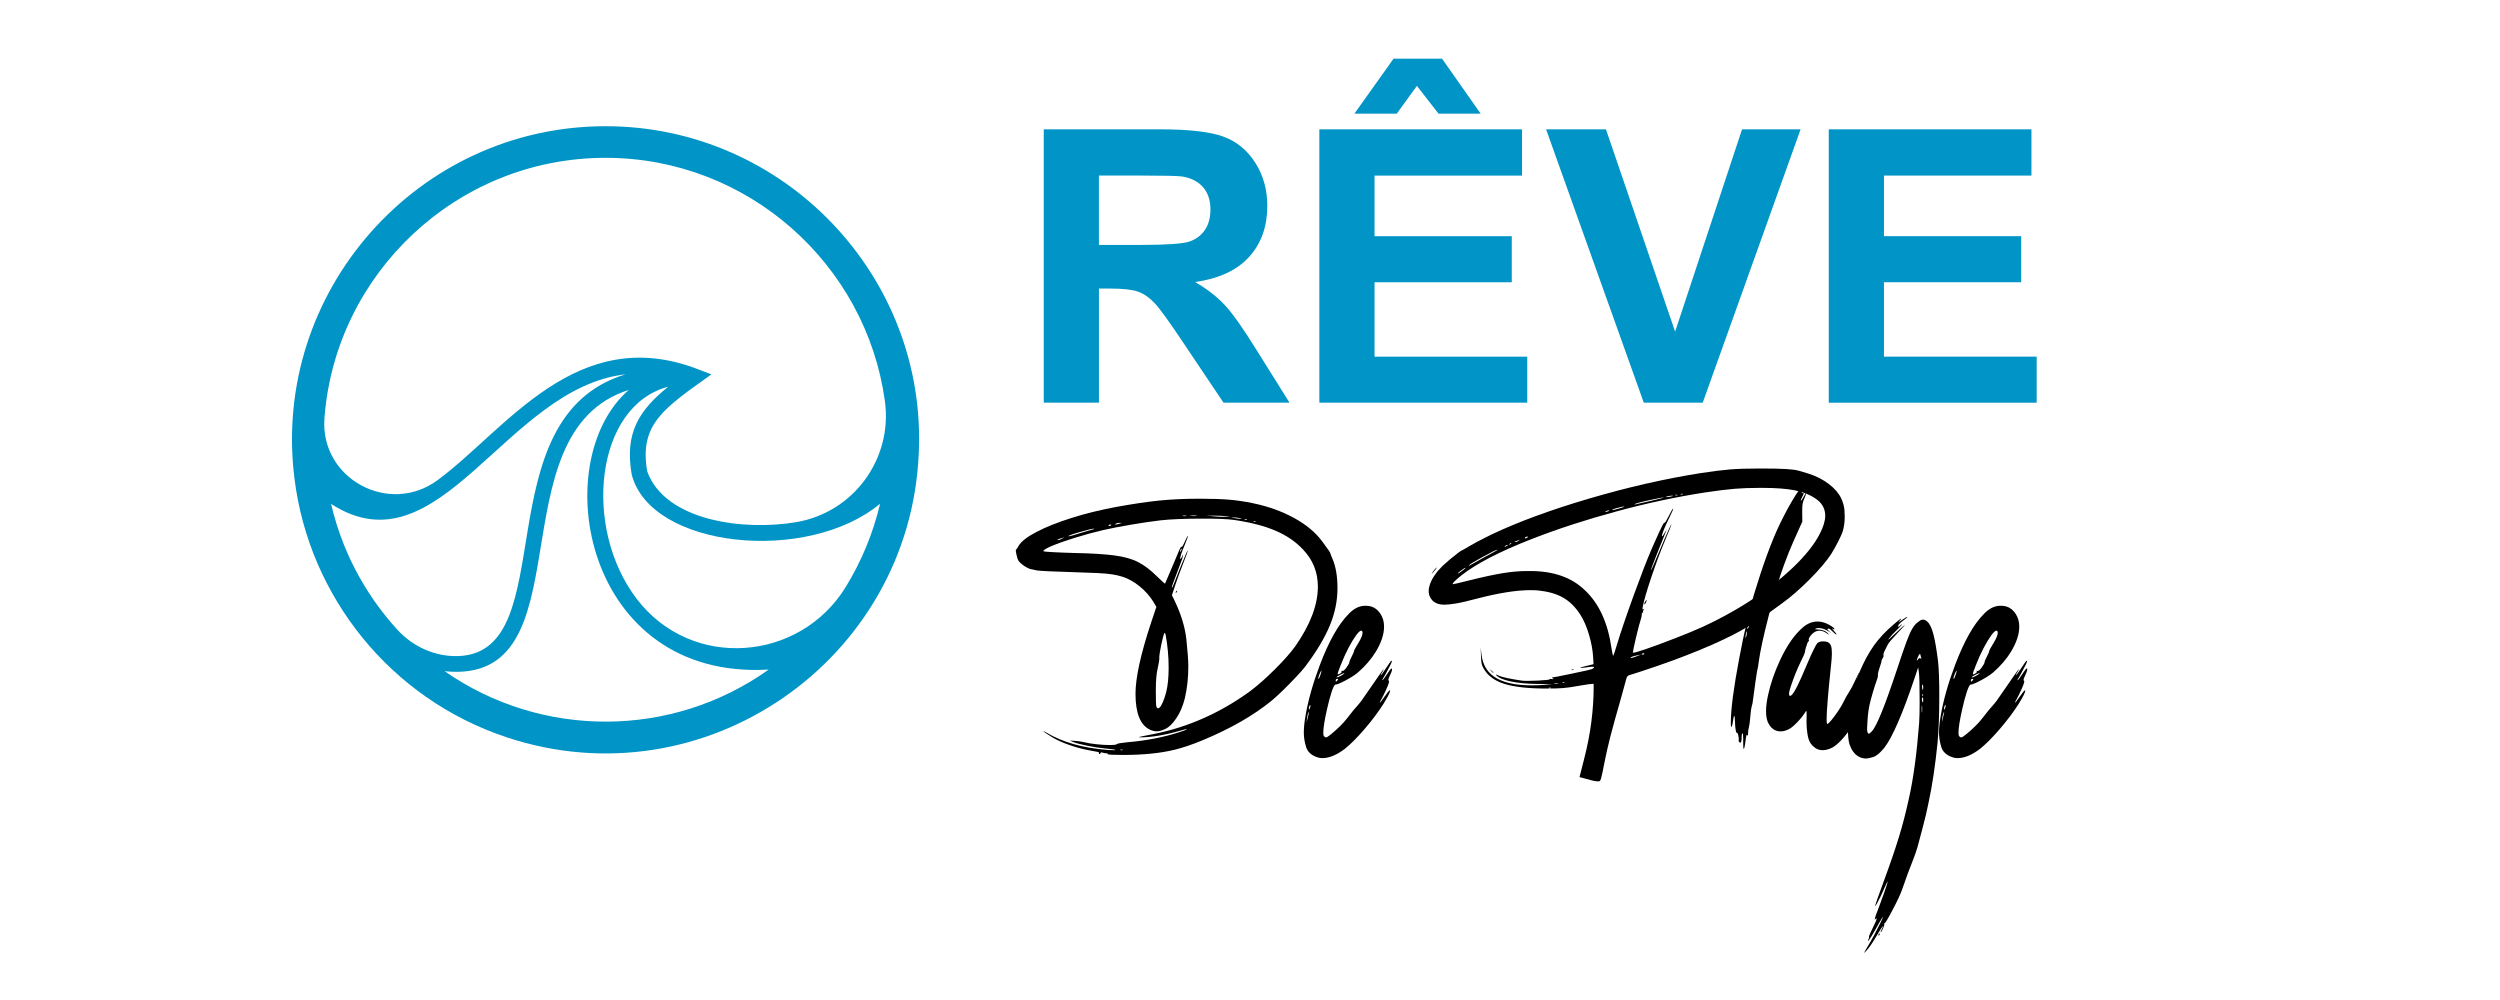 <?xml version="1.0" encoding="utf-8"?>
<!-- Generator: Adobe Illustrator 16.0.0, SVG Export Plug-In . SVG Version: 6.00 Build 0)  -->
<!DOCTYPE svg PUBLIC "-//W3C//DTD SVG 1.1//EN" "http://www.w3.org/Graphics/SVG/1.1/DTD/svg11.dtd">
<svg version="1.1" id="Calque_1" xmlns="http://www.w3.org/2000/svg" xmlns:xlink="http://www.w3.org/1999/xlink" x="0px" y="0px"
	 width="200px" height="80px" viewBox="0 0 200 80" enable-background="new 0 0 200 80" xml:space="preserve">
<g>
	<path fill="#0095C6" d="M83.5,32.214V10.346h9.293c2.337,0,4.035,0.197,5.094,0.589c1.059,0.393,1.907,1.091,2.543,2.096
		c0.636,1.005,0.954,2.153,0.954,3.446c0,1.641-0.482,2.996-1.446,4.065c-0.965,1.069-2.407,1.743-4.326,2.021
		c0.955,0.557,1.743,1.168,2.365,1.835c0.621,0.666,1.459,1.85,2.513,3.55l2.67,4.266h-5.28l-3.192-4.759
		c-1.134-1.7-1.909-2.772-2.327-3.214c-0.417-0.442-0.86-0.746-1.328-0.91c-0.467-0.164-1.208-0.246-2.223-0.246h-0.895v9.129H83.5z
		 M87.915,19.594h3.267c2.118,0,3.441-0.089,3.968-0.268c0.527-0.179,0.94-0.487,1.238-0.925c0.298-0.438,0.447-0.984,0.447-1.641
		c0-0.736-0.196-1.33-0.589-1.783c-0.393-0.452-0.947-0.738-1.664-0.857c-0.358-0.05-1.432-0.075-3.222-0.075h-3.446V19.594z"/>
	<path fill="#0095C6" d="M105.547,32.214V10.346h16.215v3.7h-11.799v4.848h10.979v3.685h-10.979v5.952h12.217v3.685H105.547z
		 M108.352,9.093l3.133-4.4h3.879l3.088,4.4h-3.371l-1.73-2.223l-1.611,2.223H108.352z"/>
	<path fill="#0095C6" d="M131.503,32.214l-7.816-21.869h4.788l5.534,16.185l5.355-16.185h4.684l-7.831,21.869H131.503z"/>
	<path fill="#0095C6" d="M146.301,32.214V10.346h16.215v3.7h-11.8v4.848h10.979v3.685h-10.979v5.952h12.218v3.685H146.301z"/>
</g>
<g>
	<g>
		<path d="M89.853,60.396c-0.823,0-1.234-0.023-1.234-0.068c0-0.046-0.035-0.069-0.106-0.069h-0.066
			c-0.078,0-0.154-0.015-0.229-0.046c-0.038-0.017-0.07-0.025-0.097-0.025c-0.034,0-0.057,0.015-0.069,0.044
			c-0.012,0.028-0.027,0.052-0.045,0.068s-0.038,0.025-0.059,0.025c-0.027,0-0.041-0.012-0.041-0.035
			c0-0.011,0.003-0.021,0.01-0.031c0.007-0.01,0.01-0.019,0.01-0.025c0-0.04-0.043-0.068-0.13-0.084
			c-0.086-0.015-0.35-0.064-0.79-0.149c-0.508-0.102-1.015-0.242-1.519-0.422c-0.504-0.179-0.93-0.372-1.275-0.579
			c-0.491-0.298-0.737-0.467-0.737-0.508l0.041,0.011c0.041,0.017,0.106,0.052,0.198,0.106c1.284,0.771,2.917,1.234,4.902,1.387
			c0.234,0.014,0.403,0.021,0.508,0.021c0.081,0,0.122-0.004,0.122-0.011c0-0.033-0.276-0.076-0.828-0.127
			c-0.451-0.044-0.934-0.118-1.45-0.224c-0.517-0.104-0.894-0.204-1.13-0.3l-0.259-0.111c0.366,0.021,0.635,0.042,0.808,0.066
			c0.132,0.02,0.237,0.04,0.315,0.061c0.281,0.071,0.621,0.128,1.019,0.17c0.398,0.043,0.773,0.063,1.125,0.063
			c0.285,0,0.449-0.024,0.493-0.073c0.044-0.049,0.34-0.101,0.889-0.155c1.49-0.125,2.878-0.397,4.166-0.817
			c0.328-0.108,0.501-0.173,0.518-0.193l0.02-0.025c0-0.007-0.007-0.01-0.02-0.01c-0.047,0-0.185,0.033-0.412,0.102
			c-1.273,0.369-2.365,0.554-3.276,0.554c-0.081,0-0.122-0.004-0.122-0.011c0-0.021,0.415-0.108,1.245-0.264
			c2.747-0.556,5.31-1.702,7.691-3.439c0.599-0.453,1.252-1.031,1.958-1.734s1.249-1.316,1.628-1.842
			c1.202-1.727,1.804-3.314,1.804-4.765c0-1.147-0.393-2.135-1.179-2.961c-0.582-0.63-1.322-1.137-2.22-1.519
			c-0.897-0.383-2.017-0.671-3.358-0.864c-0.498-0.064-1.3-0.097-2.408-0.097c-1.477,0-2.623,0.046-3.439,0.138
			c-0.731,0.088-1.514,0.203-2.347,0.346c-0.833,0.142-1.568,0.284-2.205,0.427c-0.766,0.179-1.526,0.387-2.283,0.622
			s-1.366,0.45-1.826,0.645c-0.46,0.195-0.691,0.333-0.691,0.414l0.005,0.021c0.034,0.021,0.281,0.043,0.742,0.068
			s1.052,0.049,1.773,0.069c1.337,0.026,2.394,0.092,3.169,0.195c0.776,0.104,1.408,0.281,1.897,0.536
			c0.489,0.254,0.978,0.623,1.465,1.107c0.43,0.413,0.655,0.619,0.676,0.619c0.014-0.021,0.171-0.388,0.472-1.103
			c0.315-0.738,0.541-1.272,0.676-1.604c0.071-0.163,0.127-0.244,0.167-0.244l0.016,0.005c0.047,0,0.135-0.146,0.264-0.439
			c0.128-0.293,0.207-0.439,0.233-0.439l0.005,0.011c0,0.058-0.086,0.298-0.259,0.721c-0.244,0.565-0.366,0.94-0.366,1.123
			c0,0.003,0.001,0.005,0.005,0.005c0.014,0,0.042-0.03,0.086-0.092c0.034-0.04,0.061-0.081,0.082-0.121
			c0.02-0.041,0.03-0.073,0.03-0.097s0.007-0.036,0.021-0.036c0.006,0,0.013,0.004,0.02,0.011c0,0.111-0.132,0.499-0.396,1.163
			c-0.342,0.894-0.513,1.368-0.513,1.422c0,0.021,0.007,0.031,0.021,0.031c0.02,0,0.098-0.177,0.233-0.528
			c0.241-0.641,0.537-1.372,0.889-2.194c0.071-0.166,0.117-0.249,0.137-0.249h0.005l-0.091,0.294
			c-0.064,0.184-0.151,0.408-0.259,0.676c-0.268,0.688-0.484,1.278-0.65,1.773l-0.274,0.833l0.208,0.421
			c0.528,1.104,0.844,2.144,0.948,3.116c0.103,0.974,0.155,1.699,0.155,2.177c0,0.891-0.093,1.736-0.279,2.535
			c-0.159,0.63-0.388,1.162-0.686,1.598c-0.298,0.435-0.586,0.717-0.863,0.846c-0.278,0.129-0.51,0.193-0.696,0.193
			c-0.176,0-0.353-0.041-0.528-0.122c-0.782-0.359-1.173-1.319-1.173-2.881c0-1.293,0.423-3.213,1.27-5.76l0.401-1.194l-0.244-0.406
			c-0.285-0.464-0.652-0.878-1.103-1.241c-0.45-0.364-0.907-0.619-1.372-0.765c-0.264-0.082-0.538-0.145-0.823-0.188
			c-0.284-0.044-0.669-0.078-1.153-0.104c-0.484-0.025-1.157-0.05-2.017-0.074c-0.725-0.021-1.355-0.043-1.893-0.068
			c-0.537-0.025-0.855-0.048-0.958-0.068l-0.513-0.112c-0.149-0.04-0.317-0.123-0.503-0.249c-0.187-0.125-0.332-0.255-0.437-0.391
			c-0.074-0.115-0.135-0.295-0.183-0.538c-0.031-0.14-0.046-0.241-0.046-0.306c0-0.061,0.012-0.091,0.036-0.091
			c0.023,0,0.084-0.09,0.183-0.27c0.203-0.355,0.682-0.729,1.435-1.122c0.753-0.394,1.687-0.766,2.799-1.118
			c1.113-0.352,2.309-0.646,3.589-0.884c1.334-0.243,2.487-0.414,3.457-0.511c0.97-0.096,2.038-0.145,3.203-0.145
			c0.955,0,1.738,0.025,2.349,0.076s1.244,0.145,1.897,0.279c1.219,0.251,2.314,0.642,3.287,1.171
			c0.972,0.53,1.722,1.149,2.25,1.856c0.308,0.42,0.498,0.681,0.568,0.782c0.075,0.115,0.112,0.187,0.112,0.214
			c0.023,0.088,0.076,0.222,0.157,0.401c0.274,0.626,0.411,1.422,0.411,2.388c0,0.992-0.201,1.978-0.604,2.956
			c-0.406,0.995-1.069,2.103-1.991,3.322c-0.142,0.189-0.379,0.459-0.711,0.808c-0.759,0.806-1.408,1.438-1.95,1.895
			c-1.47,1.199-3.323,2.261-5.558,3.185c-0.81,0.336-1.544,0.585-2.205,0.747C92.842,60.255,91.465,60.396,89.853,60.396z
			 M84.667,43.206c0.03,0,0.074-0.012,0.129-0.033c0.056-0.022,0.112-0.05,0.17-0.084s0.117-0.069,0.178-0.106
			c-0.366,0.102-0.549,0.173-0.549,0.213c0,0.007,0.014,0.011,0.041,0.011H84.667z M85.5,42.906c0.067,0,0.403-0.095,1.006-0.285
			c0.636-0.192,0.968-0.289,0.996-0.289c0.013,0,0.02-0.003,0.02-0.01c0-0.021-0.012-0.031-0.036-0.031
			c-0.078,0-0.374,0.071-0.889,0.214c-0.742,0.203-1.112,0.333-1.112,0.391C85.485,42.902,85.49,42.906,85.5,42.906z M88.746,42.078
			c0.017,0,0.038-0.005,0.063-0.016c0.025-0.01,0.048-0.021,0.069-0.035s0.03-0.023,0.03-0.03c0-0.021-0.035-0.031-0.106-0.031
			c-0.075,0-0.112,0.024-0.112,0.071C88.69,42.064,88.708,42.078,88.746,42.078z M89.229,41.961c0.054,0,0.113-0.008,0.178-0.025
			l0.345-0.102l-0.213-0.005c-0.095,0-0.183,0.021-0.264,0.061c-0.047,0.027-0.071,0.048-0.071,0.062
			C89.203,41.958,89.211,41.961,89.229,41.961z M89.716,60.02c0.071,0,0.107-0.007,0.107-0.021c0-0.021-0.036-0.03-0.107-0.03
			c-0.071,0-0.106,0.01-0.106,0.03C89.609,60.013,89.645,60.02,89.716,60.02z M92.647,56.662c0.146,0,0.313-0.27,0.503-0.808
			c0.064-0.19,0.119-0.376,0.163-0.56c0.119-0.504,0.178-1.133,0.178-1.884c0-0.878-0.08-1.751-0.239-2.621
			c-0.024-0.102-0.051-0.152-0.081-0.152c-0.027,0-0.071,0.116-0.132,0.35c-0.102,0.383-0.189,0.805-0.264,1.266
			c-0.023,0.162-0.036,0.271-0.036,0.325c0,0.026,0.002,0.045,0.005,0.053c0.003,0.009,0.005,0.024,0.005,0.049
			c0,0.102-0.039,0.337-0.117,0.706c-0.061,0.25-0.104,0.513-0.127,0.787c-0.024,0.274-0.038,0.63-0.041,1.066
			c0,0.769,0.015,1.202,0.045,1.301C92.547,56.621,92.593,56.662,92.647,56.662z M94.054,47.442c-0.003,0-0.005-0.004-0.005-0.011
			c0-0.013,0.008-0.039,0.023-0.076s0.03-0.063,0.043-0.076c0.013-0.014,0.023-0.021,0.03-0.021c0.017,0,0.025,0.013,0.025,0.036
			c0,0.034-0.017,0.066-0.051,0.099S94.064,47.442,94.054,47.442z M94.41,44.146c0.027,0,0.064-0.055,0.112-0.163
			c0.013-0.033,0.02-0.061,0.02-0.081c0-0.014-0.003-0.021-0.01-0.021c-0.01,0-0.031,0.021-0.061,0.062
			c-0.047,0.071-0.071,0.132-0.071,0.183C94.399,44.139,94.403,44.146,94.41,44.146z M94.76,41.291c0.105,0,0.157-0.007,0.157-0.021
			c0-0.017-0.052-0.025-0.157-0.025s-0.158,0.009-0.158,0.025C94.603,41.284,94.655,41.291,94.76,41.291z M95.492,41.285
			c0.196,0,0.294-0.006,0.294-0.02c0-0.004-0.019-0.007-0.056-0.011c-0.071-0.01-0.151-0.015-0.239-0.015
			c-0.085,0-0.165,0.005-0.239,0.015c-0.034,0.004-0.051,0.007-0.051,0.011C95.202,41.279,95.298,41.285,95.492,41.285z
			 M98.453,41.361l-0.366-0.056c-0.224-0.033-0.506-0.051-0.849-0.051l-0.757,0.005c0.579,0.045,0.947,0.07,1.103,0.079
			S98.03,41.355,98.453,41.361z M99.276,41.509c0.041,0,0.061-0.001,0.061-0.005c0-0.01-0.051-0.027-0.152-0.051
			c-0.142-0.037-0.3-0.056-0.473-0.056l-0.259,0.005C98.873,41.474,99.147,41.509,99.276,41.509z M99.662,41.591
			c0.071,0,0.106-0.007,0.106-0.021c0-0.024-0.036-0.036-0.106-0.036c-0.071,0-0.107,0.012-0.107,0.036
			C99.555,41.584,99.591,41.591,99.662,41.591z M100.348,41.743c0.071,0,0.107-0.009,0.107-0.025c0-0.024-0.022-0.036-0.066-0.036
			c-0.027,0-0.053,0.005-0.079,0.016c-0.025,0.01-0.038,0.019-0.038,0.025C100.271,41.732,100.297,41.739,100.348,41.743z"/>
		<path d="M105.788,60.649c-0.121,0-0.235-0.016-0.34-0.046c-0.519-0.159-0.838-0.439-0.96-0.841s-0.183-0.783-0.183-1.146
			c0-0.393,0.045-0.845,0.137-1.356c0.207-1.226,0.586-2.571,1.138-4.038c0.722-1.913,1.495-3.285,2.321-4.114
			c0.413-0.431,0.849-0.646,1.306-0.646h0.081c0.484,0,0.869,0.217,1.153,0.65c0.189,0.291,0.284,0.628,0.284,1.011
			c0,0.623-0.223,1.299-0.67,2.027c-0.355,0.582-0.83,1.133-1.423,1.65c-0.148,0.129-0.349,0.268-0.599,0.417
			c-0.251,0.148-0.49,0.277-0.719,0.386c-0.229,0.108-0.386,0.162-0.471,0.162c-0.084,0.014-0.189,0.211-0.314,0.592
			s-0.246,0.831-0.36,1.349c-0.203,0.891-0.306,1.526-0.306,1.905c0,0.139,0.016,0.232,0.046,0.279
			c0.062,0.067,0.122,0.102,0.184,0.102c0.057,0,0.192-0.088,0.406-0.264c0.531-0.44,0.942-0.847,1.234-1.22
			c0.382-0.501,0.711-0.9,0.985-1.198c0.102-0.108,0.245-0.304,0.432-0.585c0.139-0.206,0.391-0.57,0.757-1.092l0.325-0.473
			c0.288-0.42,0.443-0.63,0.467-0.63c0,0.018-0.035,0.089-0.106,0.214c-0.095,0.155-0.143,0.245-0.143,0.27l0.006,0.005
			c0.033,0,0.16-0.166,0.381-0.498c0.277-0.423,0.43-0.639,0.457-0.646c0.026-0.007,0.042-0.01,0.046-0.01
			c0.01,0,0.015,0.007,0.015,0.021c0,0.085-0.185,0.46-0.554,1.128c-0.088,0.155-0.144,0.248-0.167,0.279
			c-0.03,0.047-0.046,0.081-0.046,0.102c0,0.017,0.005,0.025,0.016,0.025c0.01,0,0.044-0.037,0.102-0.109
			c0.058-0.073,0.125-0.17,0.203-0.292c0.077-0.122,0.151-0.232,0.223-0.33c0.071-0.099,0.119-0.158,0.146-0.178
			c0.025-0.021,0.044-0.031,0.058-0.031c0.021,0,0.031,0.019,0.031,0.057c0,0.104-0.063,0.286-0.188,0.543
			c-0.074,0.143-0.111,0.246-0.111,0.31c0,0.034,0.01,0.056,0.03,0.063c0.021,0.009,0.03,0.028,0.03,0.059
			c0,0.129-0.148,0.496-0.446,1.103c-0.082,0.163-0.143,0.279-0.184,0.351c-0.077,0.136-0.116,0.215-0.116,0.238
			c0,0.004,0.001,0.006,0.005,0.006c0.03,0,0.143-0.141,0.335-0.422c0.265-0.379,0.422-0.569,0.473-0.569
			c0.01,0,0.015,0.011,0.015,0.031c0,0.128-0.178,0.482-0.533,1.062c-0.423,0.663-0.932,1.34-1.526,2.029
			c-0.594,0.688-1.12,1.215-1.577,1.577C106.928,60.405,106.334,60.649,105.788,60.649z M104.534,57.77
			c0.007,0,0.045-0.156,0.116-0.468c0.041-0.173,0.063-0.277,0.066-0.315c0-0.01-0.003-0.015-0.01-0.015s-0.02,0.016-0.038,0.048
			c-0.02,0.032-0.039,0.094-0.059,0.184c-0.021,0.089-0.037,0.187-0.051,0.292c-0.018,0.139-0.025,0.225-0.025,0.259V57.77z
			 M104.727,56.764c0.014,0,0.032-0.027,0.057-0.082c0.033-0.084,0.051-0.162,0.051-0.233c0-0.034-0.006-0.053-0.016-0.056
			c-0.017,0-0.037,0.027-0.061,0.081c-0.034,0.085-0.051,0.163-0.051,0.233C104.707,56.741,104.714,56.76,104.727,56.764z
			 M105.489,54.31c0.023,0,0.072-0.109,0.146-0.33c0.055-0.148,0.082-0.252,0.082-0.31c0-0.011-0.002-0.016-0.006-0.016
			c-0.023,0-0.07,0.084-0.14,0.252c-0.069,0.167-0.104,0.276-0.104,0.327S105.476,54.31,105.489,54.31z M106.886,54.528
			c0.007,0,0.021-0.01,0.043-0.03c0.022-0.021,0.049-0.049,0.079-0.084c0.03-0.036,0.046-0.061,0.046-0.074
			c0-0.02-0.027-0.03-0.082-0.03c-0.03,0-0.058,0.012-0.081,0.033c-0.023,0.022-0.035,0.048-0.035,0.079
			C106.855,54.493,106.865,54.528,106.886,54.528z M106.946,54.193c0.048,0,0.138-0.034,0.27-0.102
			c0.183-0.095,0.295-0.168,0.335-0.219v-0.01c0-0.004-0.003-0.006-0.01-0.006c-0.048,0-0.141,0.034-0.279,0.102
			c-0.095,0.044-0.175,0.089-0.239,0.133c-0.063,0.044-0.096,0.074-0.096,0.091C106.927,54.189,106.934,54.193,106.946,54.193z
			 M107.038,53.949c0.034,0,0.095-0.025,0.183-0.076c0.004,0,0.005-0.002,0.005-0.005c0.071-0.034,0.107-0.076,0.107-0.127
			c0-0.011-0.005-0.023-0.013-0.038c-0.009-0.016-0.013-0.026-0.013-0.033s0.001-0.011,0.005-0.011c0.007,0,0.016,0.004,0.025,0.011
			s0.023,0.01,0.041,0.01c0.047,0,0.093-0.017,0.137-0.051c0.115-0.095,0.235-0.25,0.36-0.467c0.051-0.088,0.076-0.151,0.076-0.188
			c0-0.061,0.062-0.21,0.184-0.447c0.121-0.236,0.183-0.382,0.183-0.437c0-0.023,0.032-0.097,0.097-0.219
			c0.063-0.121,0.146-0.259,0.243-0.411c0.23-0.376,0.346-0.655,0.346-0.838c0-0.088-0.028-0.144-0.086-0.168h-0.021
			c-0.088,0-0.222,0.119-0.401,0.355c-0.189,0.261-0.396,0.604-0.62,1.029s-0.428,0.878-0.614,1.358l-0.01,0.025
			c-0.16,0.396-0.239,0.627-0.239,0.691C107.013,53.938,107.021,53.949,107.038,53.949z"/>
		<path d="M127.885,62.509h-0.046c-0.115,0-0.259-0.021-0.432-0.062c-0.152-0.037-0.374-0.097-0.665-0.178l-0.381-0.102l0.386-1.519
			c0.498-1.934,0.747-3.853,0.747-5.756c0-0.102-0.004-0.162-0.011-0.183c-0.003-0.003-0.014-0.005-0.03-0.005
			c-0.146,0-0.542,0.056-1.188,0.168c-0.478,0.088-0.88,0.146-1.206,0.172c-0.327,0.027-0.758,0.041-1.293,0.041
			c-1.48,0-2.615-0.123-3.406-0.371c-0.791-0.247-1.347-0.658-1.669-1.234c-0.077-0.125-0.131-0.254-0.159-0.386
			c-0.029-0.132-0.047-0.335-0.054-0.609l-0.021-0.666l0.062,0.528c0.088,0.776,0.416,1.365,0.985,1.769
			c0.667,0.474,1.674,0.711,3.022,0.711c0.365,0,0.677-0.012,0.935-0.036l0.731-0.065l-1.209-0.011
			c-0.833-0.01-1.545-0.077-2.134-0.203c-0.589-0.125-0.976-0.293-1.158-0.503c-0.014-0.017-0.021-0.028-0.021-0.035
			s0.004-0.01,0.011-0.01c0.026,0,0.095,0.026,0.203,0.081c0.277,0.129,0.914,0.266,1.91,0.411c0.084,0.01,0.211,0.016,0.381,0.016
			c0.243,0,0.535-0.009,0.873-0.025c0.616-0.034,0.925-0.068,0.925-0.102l-0.005-0.011c0-0.014,0.025-0.021,0.076-0.021
			c0.023,0,0.057,0.004,0.099,0.011c0.043,0.007,0.075,0.01,0.1,0.01c0.023,0,0.035-0.005,0.035-0.015
			c0-0.011-0.02-0.027-0.059-0.051c-0.039-0.024-0.059-0.044-0.059-0.062c0-0.007,0.006-0.01,0.016-0.01
			c0.115-0.007,0.639-0.108,1.569-0.305c0.973-0.203,1.497-0.32,1.575-0.351c0.135-0.058,0.203-0.106,0.203-0.147
			c0-0.037-0.049-0.056-0.147-0.056c-0.041,0-0.092,0.003-0.152,0.01c-0.403,0.058-0.655,0.087-0.757,0.087
			c-0.034,0-0.051-0.004-0.051-0.011c0-0.027,0.355-0.123,1.066-0.289l-0.025-0.478c-0.033-0.62-0.147-1.254-0.343-1.902
			c-0.194-0.648-0.431-1.187-0.708-1.613c-0.387-0.593-0.84-1.037-1.361-1.333c-0.522-0.297-1.181-0.487-1.977-0.571
			c-0.196-0.018-0.406-0.025-0.63-0.025c-1.101,0-2.49,0.217-4.17,0.649c-0.827,0.221-1.433,0.361-1.819,0.422
			c-0.386,0.062-0.684,0.092-0.894,0.092c-0.48,0-0.83-0.147-1.047-0.442c-0.142-0.186-0.213-0.402-0.213-0.65
			c0-0.165,0.034-0.347,0.102-0.543c0.166-0.48,0.508-0.976,1.026-1.483c0.328-0.312,0.728-0.646,1.198-1.006
			c0.196-0.148,0.309-0.224,0.336-0.224c0.026,0,0.217-0.107,0.568-0.322c0.353-0.215,0.952-0.531,1.799-0.947
			c2.137-1.013,4.739-1.97,7.81-2.873c3.069-0.902,6.027-1.579,8.872-2.029c0.988-0.152,1.787-0.253,2.395-0.302
			c0.607-0.049,1.404-0.074,2.39-0.074c0.929,0,1.632,0.014,2.111,0.043c0.479,0.029,0.823,0.077,1.033,0.145l0.731,0.218
			c0.609,0.19,1.151,0.464,1.626,0.823c0.474,0.359,0.811,0.749,1.011,1.169c0.159,0.365,0.244,0.688,0.256,0.965
			c0.013,0.277,0.019,0.445,0.019,0.503c0,0.434-0.058,0.836-0.173,1.209c-0.062,0.176-0.181,0.438-0.358,0.784
			c-0.178,0.348-0.356,0.667-0.536,0.958c-0.369,0.572-0.946,1.253-1.731,2.042c-0.786,0.789-1.526,1.433-2.22,1.931l-0.818,0.594
			c-0.423,0.315-0.775,0.558-1.057,0.727c-0.139,0.078-0.401,0.24-0.787,0.487c-0.711,0.454-1.703,0.96-2.977,1.52
			c-1.273,0.559-2.677,1.104-4.211,1.636c-1.183,0.402-1.892,0.638-2.129,0.706c-0.132,0.033-0.229,0.064-0.289,0.094
			c-0.062,0.028-0.105,0.069-0.132,0.122c-0.027,0.052-0.055,0.134-0.082,0.246l-0.365,1.331c-0.406,1.415-0.701,2.479-0.884,3.192
			c-0.184,0.713-0.337,1.391-0.463,2.034c-0.135,0.704-0.23,1.148-0.284,1.331c-0.03,0.095-0.061,0.155-0.092,0.181
			C127.961,62.496,127.926,62.509,127.885,62.509z M114.521,45.923c0-0.013,0.039-0.079,0.117-0.197
			c0.111-0.152,0.204-0.258,0.279-0.315c0.013-0.01,0.021-0.016,0.025-0.016c0.003,0,0.005,0.002,0.005,0.006
			c0,0.023-0.051,0.097-0.152,0.218C114.625,45.821,114.534,45.923,114.521,45.923z M129.059,52.461
			c0.04-0.058,0.137-0.346,0.289-0.863c0.309-1.023,0.759-2.351,1.352-3.982c0.593-1.633,1.075-2.877,1.447-3.734
			c0.152-0.331,0.341-0.753,0.564-1.265c0.24-0.528,0.384-0.792,0.432-0.792l0.01,0.01c0.048,0,0.164-0.186,0.351-0.559
			c0.196-0.393,0.312-0.589,0.346-0.589c0.003,0,0.005,0.001,0.005,0.005c0,0.067-0.1,0.302-0.3,0.701
			c-0.192,0.389-0.342,0.716-0.447,0.98c-0.104,0.264-0.157,0.432-0.157,0.503c0,0.013,0.002,0.021,0.005,0.025l0.006,0.005
			c0.04,0,0.116-0.105,0.229-0.315c0.084-0.159,0.13-0.238,0.137-0.238l0.005-0.005c0,0.033-0.22,0.591-0.66,1.671
			c-0.396,0.992-0.594,1.521-0.594,1.585v0.005c0.026,0,0.116-0.189,0.269-0.569c0.251-0.609,0.525-1.256,0.823-1.94
			c0.339-0.775,0.52-1.163,0.543-1.163v0.005c0,0.058-0.171,0.49-0.513,1.296c-0.369,0.884-0.735,1.868-1.1,2.954
			c-0.364,1.085-0.592,1.873-0.684,2.364c-0.01,0.061-0.015,0.108-0.015,0.143c0,0.044,0.01,0.065,0.03,0.065
			c0.014,0,0.028-0.007,0.046-0.021c0.03-0.02,0.051-0.03,0.061-0.03l0.005,0.005c0,0.011-0.019,0.038-0.056,0.084
			s-0.056,0.084-0.056,0.114c0,0.018,0.004,0.03,0.013,0.041c0.009,0.01,0.013,0.019,0.013,0.025c0,0.014-0.012,0.021-0.035,0.021
			c-0.024,0-0.044,0.016-0.059,0.048c-0.016,0.032-0.023,0.072-0.023,0.119c0,0.102-0.025,0.229-0.076,0.381
			c-0.074,0.203-0.203,0.689-0.386,1.458c-0.166,0.711-0.249,1.109-0.249,1.194c0,0.003,0.002,0.007,0.005,0.01
			c0.004,0.003,0.011,0.005,0.021,0.005c0.115,0,0.479-0.106,1.092-0.319c0.674-0.234,1.437-0.516,2.286-0.847
			c0.85-0.33,1.578-0.632,2.185-0.906c1.639-0.759,3.142-1.612,4.508-2.561s2.505-1.915,3.416-2.9s1.5-1.908,1.768-2.769
			c0.071-0.236,0.107-0.458,0.107-0.665c0-0.579-0.271-1.043-0.813-1.392c-0.45-0.302-1.003-0.515-1.658-0.641
			c-0.655-0.125-1.506-0.188-2.553-0.188h-0.233c-0.729,0-1.384,0.023-1.966,0.071c-0.623,0.051-1.405,0.147-2.347,0.289
			c-2.307,0.353-4.681,0.859-7.122,1.521s-4.7,1.397-6.776,2.207c-2.594,1.01-4.486,1.991-5.679,2.946
			c-0.437,0.353-0.655,0.569-0.655,0.65c0,0.014,0.01,0.021,0.03,0.021c0.055,0,0.468-0.097,1.239-0.29
			c1.139-0.284,2.054-0.482,2.746-0.594c0.692-0.112,1.349-0.168,1.968-0.168h0.219c1.869,0,3.329,0.515,4.379,1.544
			c1.128,1.05,1.837,2.604,2.128,4.663c0.058,0.38,0.102,0.569,0.133,0.569H129.059z M116.629,45.878
			c0.044,0,0.146-0.063,0.31-0.188c0.199-0.142,0.3-0.229,0.3-0.259l-0.011-0.005c-0.037,0-0.141,0.063-0.31,0.188
			c-0.189,0.139-0.288,0.226-0.295,0.259C116.623,45.876,116.625,45.878,116.629,45.878z M117.518,45.263
			c0.01,0,0.109-0.054,0.3-0.162c0.856-0.488,1.413-0.796,1.671-0.925c0.213-0.115,0.32-0.183,0.32-0.203h-0.011
			c-0.078,0-0.45,0.182-1.117,0.544c-0.708,0.386-1.094,0.619-1.158,0.7c-0.01,0.018-0.016,0.029-0.016,0.036
			S117.511,45.263,117.518,45.263z M119.458,53.832c-0.024,0-0.081-0.056-0.173-0.167l-0.143-0.163
			c0.221,0.18,0.33,0.281,0.33,0.305C119.473,53.824,119.468,53.832,119.458,53.832z M120.388,43.734
			c0.02,0,0.048-0.007,0.084-0.021c0.035-0.014,0.07-0.033,0.106-0.059c0.035-0.025,0.053-0.043,0.053-0.054
			c0-0.007-0.008-0.01-0.025-0.01c-0.02,0-0.047,0.007-0.081,0.021s-0.069,0.033-0.106,0.059s-0.056,0.043-0.056,0.053
			C120.362,43.73,120.37,43.734,120.388,43.734z M120.732,43.571c0.014,0,0.039-0.008,0.076-0.022
			c0.038-0.016,0.063-0.03,0.076-0.043c0.014-0.014,0.021-0.024,0.021-0.031c0-0.017-0.01-0.025-0.03-0.025
			c-0.01,0-0.023,0.004-0.041,0.011c-0.017,0.007-0.039,0.023-0.068,0.051c-0.028,0.027-0.043,0.046-0.043,0.056
			C120.723,43.569,120.726,43.571,120.732,43.571z M121.246,43.363c0.077,0,0.159-0.036,0.243-0.106
			c0.068-0.051,0.102-0.082,0.102-0.092c-0.013,0-0.049,0.016-0.106,0.046c-0.088,0.044-0.173,0.079-0.254,0.106
			c-0.047,0.014-0.071,0.025-0.071,0.035C121.159,43.359,121.188,43.363,121.246,43.363z M122.013,43.073
			c0.034,0,0.09-0.023,0.168-0.07c0.044-0.024,0.065-0.043,0.065-0.057c0-0.01-0.02-0.015-0.061-0.015
			c-0.048,0-0.086,0.007-0.117,0.021c-0.058,0.023-0.086,0.056-0.086,0.096C121.982,43.065,121.992,43.073,122.013,43.073z
			 M123.994,55.066c0.051,0,0.076-0.008,0.076-0.025c0-0.003-0.005-0.009-0.016-0.018c-0.01-0.009-0.022-0.013-0.038-0.013
			c-0.015,0-0.026,0-0.033,0c-0.02,0-0.041,0.004-0.063,0.013c-0.021,0.009-0.032,0.017-0.032,0.022
			C123.888,55.06,123.923,55.066,123.994,55.066z M124.481,54.69c0.129-0.003,0.193-0.01,0.193-0.02
			c0-0.018-0.055-0.025-0.163-0.025c-0.132,0-0.197,0.008-0.197,0.025C124.314,54.681,124.37,54.688,124.481,54.69z M125.061,54.63
			c0.071,0,0.106-0.009,0.106-0.025c0-0.021-0.021-0.032-0.065-0.035c-0.027,0-0.054,0.005-0.079,0.015
			c-0.025,0.011-0.038,0.019-0.038,0.025C124.984,54.62,125.01,54.627,125.061,54.63z M125.822,53.604
			c-0.07,0-0.106-0.007-0.106-0.021c0-0.006,0.011-0.014,0.033-0.022c0.021-0.009,0.043-0.013,0.063-0.013
			c0.037,0,0.063,0.007,0.076,0.021l0.01,0.01C125.898,53.596,125.873,53.604,125.822,53.604z M128.469,40.95
			c0.031,0,0.067-0.006,0.109-0.018c0.043-0.012,0.081-0.029,0.114-0.054c0.034-0.023,0.051-0.04,0.051-0.051
			c0-0.007-0.007-0.01-0.021-0.01c-0.037,0-0.109,0.021-0.218,0.065c-0.055,0.024-0.081,0.041-0.081,0.052
			C128.424,40.945,128.438,40.95,128.469,40.95z M129.008,40.808c0.064,0,0.25-0.047,0.559-0.142
			c0.251-0.071,0.376-0.117,0.376-0.138c0-0.003-0.004-0.005-0.011-0.005c-0.114,0-0.347,0.051-0.695,0.152
			c-0.17,0.051-0.254,0.09-0.254,0.117C128.982,40.803,128.99,40.808,129.008,40.808z M130.476,52.644
			c0.067,0,0.252-0.059,0.554-0.178l0.254-0.097c-0.342,0.062-0.567,0.112-0.676,0.152c-0.108,0.041-0.162,0.076-0.162,0.107
			C130.445,52.639,130.455,52.644,130.476,52.644z M130.78,40.356c0.021,0,0.058-0.006,0.112-0.019
			c0.054-0.012,0.196-0.044,0.426-0.097c0.23-0.052,0.493-0.111,0.788-0.178c0.294-0.065,0.535-0.124,0.724-0.175
			c0.188-0.051,0.282-0.081,0.282-0.092h-0.016c-0.085,0-0.452,0.069-1.103,0.209c-0.819,0.179-1.229,0.294-1.229,0.345
			C130.766,40.354,130.771,40.356,130.78,40.356z M131.431,52.369c0.03,0,0.057-0.008,0.079-0.022
			c0.021-0.016,0.032-0.031,0.032-0.049c0-0.026-0.017-0.04-0.051-0.04c-0.017,0-0.039,0.004-0.065,0.013
			c-0.027,0.009-0.051,0.021-0.071,0.035c-0.021,0.016-0.03,0.026-0.03,0.033C131.324,52.359,131.359,52.369,131.431,52.369z
			 M131.563,48.341c-0.014,0-0.021-0.017-0.021-0.051c0-0.044,0.036-0.113,0.107-0.208c0.044-0.064,0.07-0.097,0.081-0.097
			c0.003,0,0.005,0.004,0.005,0.011c0,0.021-0.008,0.059-0.022,0.114c-0.016,0.056-0.037,0.104-0.063,0.145
			c-0.027,0.041-0.047,0.065-0.059,0.073C131.579,48.337,131.569,48.341,131.563,48.341z M133.335,39.771
			c0.068,0,0.19-0.019,0.366-0.056c0.102-0.023,0.152-0.04,0.152-0.051c0-0.007-0.027-0.01-0.081-0.01
			c-0.146,0-0.279,0.021-0.401,0.061c-0.078,0.023-0.117,0.039-0.117,0.046s0.019,0.01,0.056,0.01H133.335z M134.103,39.63
			c0.071,0,0.106-0.007,0.106-0.021c0-0.021-0.035-0.03-0.106-0.03s-0.106,0.01-0.106,0.03
			C133.996,39.623,134.031,39.63,134.103,39.63z M134.539,39.554c0.071,0,0.107-0.007,0.107-0.021c0-0.021-0.036-0.03-0.107-0.03
			s-0.106,0.01-0.106,0.03C134.433,39.547,134.468,39.554,134.539,39.554z"/>
		<path d="M139.492,59.907c-0.024,0-0.036-0.152-0.036-0.457v-0.33c0-0.305-0.017-0.457-0.051-0.457
			c-0.021,0-0.037,0.028-0.051,0.084s-0.021,0.124-0.021,0.205c0,0.309-0.037,0.463-0.111,0.463c-0.021,0-0.044-0.014-0.071-0.041
			c-0.027-0.026-0.045-0.052-0.053-0.073c-0.009-0.022-0.013-0.038-0.013-0.049c0-0.01,0.001-0.019,0.005-0.025
			c0.01-0.02,0.015-0.054,0.015-0.102c0-0.054-0.01-0.137-0.03-0.249c-0.037-0.165-0.072-0.248-0.106-0.248l-0.021,0.005
			c-0.034,0-0.064-0.073-0.091-0.219c-0.031-0.162-0.051-0.391-0.059-0.686c-0.009-0.295-0.028-0.445-0.059-0.452
			c-0.03,0-0.062,0.122-0.092,0.365c-0.023,0.228-0.064,0.392-0.122,0.493c-0.01,0.021-0.019,0.03-0.025,0.03
			c-0.023,0-0.035-0.115-0.035-0.345c0-1.074,0.226-2.796,0.676-5.166c0.379-2.016,0.771-3.717,1.179-5.105
			c0.714-2.363,1.394-4.218,2.036-5.563c0.417-0.873,0.851-1.669,1.301-2.388c0.183-0.287,0.295-0.432,0.335-0.432l0.031,0.006
			c0.03,0,0.072-0.019,0.127-0.057c0.037-0.033,0.061-0.051,0.07-0.051c0.007,0,0.011,0.006,0.011,0.016
			c0,0.017-0.009,0.048-0.025,0.092c-0.044,0.108-0.066,0.183-0.066,0.223c0,0.038,0.016,0.057,0.046,0.057
			c0.01,0,0.021-0.002,0.035-0.006c0.014-0.003,0.027-0.005,0.041-0.005c0.023,0,0.035,0.011,0.035,0.03
			c0,0.038-0.047,0.147-0.142,0.331c-0.062,0.118-0.092,0.197-0.092,0.238c0,0.01,0.002,0.016,0.005,0.016
			c0.037,0,0.119-0.115,0.244-0.346c0.092-0.176,0.147-0.265,0.168-0.265c0.007,0,0.01,0.009,0.01,0.025
			c0,0.055-0.048,0.191-0.143,0.412c-0.074,0.159-0.121,0.308-0.142,0.447c-0.021,0.139-0.03,0.324-0.03,0.559l0.01,0.843
			c-0.583,1.28-0.943,2.1-1.082,2.459l-0.401,1.051c-0.365,0.993-0.765,2.319-1.196,3.98s-0.705,2.93-0.82,3.807
			c-0.03,0.262-0.055,0.409-0.073,0.445c-0.019,0.035-0.076,0.378-0.171,1.028c-0.108,0.741-0.174,1.223-0.197,1.442
			c-0.024,0.251-0.06,0.437-0.107,0.559c-0.044,0.146-0.081,0.412-0.111,0.798c-0.034,0.43-0.071,0.718-0.112,0.863
			c-0.047,0.166-0.07,0.332-0.07,0.498c0,0.125-0.011,0.188-0.031,0.188c-0.01,0-0.021-0.01-0.032-0.03
			c-0.013-0.021-0.023-0.03-0.033-0.03c-0.03,0-0.058,0.095-0.081,0.284c-0.027,0.224-0.051,0.396-0.071,0.516
			s-0.038,0.203-0.054,0.249C139.525,59.885,139.509,59.907,139.492,59.907z M139.649,51.023c0.023,0,0.054-0.097,0.092-0.29
			c0.01-0.061,0.015-0.111,0.015-0.152c0-0.051-0.003-0.076-0.01-0.076c-0.011,0-0.025,0.037-0.046,0.112
			c-0.041,0.129-0.061,0.238-0.061,0.33C139.64,50.998,139.643,51.023,139.649,51.023z M139.781,50.313
			c0.011,0,0.03-0.021,0.062-0.062c0.047-0.071,0.07-0.132,0.07-0.183c0-0.017-0.003-0.025-0.01-0.025
			c-0.01,0-0.03,0.022-0.061,0.066c-0.048,0.07-0.071,0.132-0.071,0.183C139.771,50.306,139.774,50.313,139.781,50.313z
			 M140.36,48.423c0.048,0,0.071-0.031,0.071-0.092s0.016-0.152,0.046-0.274c0.014-0.061,0.021-0.102,0.021-0.122
			c0-0.017-0.002-0.025-0.006-0.025c-0.03,0-0.074,0.095-0.132,0.285c-0.021,0.074-0.03,0.132-0.03,0.172
			C140.33,48.404,140.34,48.423,140.36,48.423z"/>
		<path d="M145.815,60.015c-0.21,0-0.4-0.055-0.573-0.163c-0.177-0.125-0.312-0.261-0.406-0.406
			c-0.108-0.166-0.188-0.406-0.239-0.722c-0.051-0.314-0.076-0.633-0.076-0.954l0.01-0.574c0-0.21-0.007-0.318-0.02-0.325
			c-0.024,0-0.083,0.079-0.178,0.238c-0.112,0.18-0.284,0.392-0.516,0.636c-0.232,0.243-0.432,0.42-0.598,0.527
			c-0.268,0.16-0.52,0.239-0.757,0.239c-0.478,0-0.827-0.259-1.051-0.777c-0.085-0.23-0.127-0.51-0.127-0.838
			c0-0.366,0.052-0.791,0.157-1.275c0.2-0.921,0.521-1.857,0.965-2.809c0.559-1.202,1.184-2.09,1.875-2.662
			c0.345-0.284,0.721-0.427,1.127-0.427c0.305,0,0.611,0.087,0.92,0.26c0.284,0.159,0.427,0.272,0.427,0.34
			c0,0.017-0.011,0.025-0.03,0.025c-0.031,0-0.078-0.021-0.143-0.066l-0.025-0.015l-0.005,0.005c0,0.01,0.051,0.071,0.152,0.183
			c0.142,0.156,0.213,0.253,0.213,0.29c0,0.01-0.005,0.015-0.015,0.015c-0.034,0-0.124-0.072-0.27-0.218
			c-0.17-0.17-0.283-0.254-0.341-0.254c-0.061,0-0.091,0.015-0.091,0.045c0,0.038,0.053,0.101,0.157,0.188l0.168,0.147l-0.219-0.147
			c-0.298-0.187-0.572-0.279-0.823-0.279c-0.07,0-0.134,0.012-0.19,0.035c-0.056,0.024-0.084,0.041-0.084,0.051
			c0,0.018,0.08,0.027,0.239,0.03c0.362,0.014,0.637,0.129,0.823,0.346c0.03,0.034,0.045,0.056,0.045,0.066l-0.005,0.005
			c-0.014,0-0.065-0.034-0.157-0.102c-0.203-0.146-0.399-0.219-0.589-0.219c-0.089,0-0.179,0.017-0.272,0.049
			c-0.093,0.032-0.188,0.093-0.287,0.183c-0.098,0.09-0.174,0.178-0.229,0.264c-0.054,0.087-0.081,0.155-0.081,0.206l0.005,0.041
			c0.011,0.026,0.016,0.049,0.016,0.065c0,0.034-0.012,0.051-0.035,0.051c-0.045,0-0.114,0.163-0.209,0.488
			c-0.037,0.129-0.063,0.247-0.078,0.355c-0.016,0.108-0.144,0.402-0.384,0.884c-0.271,0.565-0.519,1.184-0.742,1.854
			c-0.098,0.292-0.146,0.481-0.146,0.569c0,0.139,0.026,0.208,0.081,0.208c0.129,0,0.326-0.271,0.594-0.813
			c0.163-0.318,0.438-0.939,0.828-1.864c0.163-0.383,0.314-0.717,0.455-1.003s0.236-0.458,0.287-0.516
			c0.098-0.108,0.245-0.163,0.441-0.163h0.087c0.308,0,0.504,0.122,0.589,0.366c0.044,0.129,0.066,0.321,0.066,0.579
			c0,0.243-0.021,0.547-0.062,0.909c-0.24,2.262-0.36,3.718-0.36,4.368c0,0.217,0.014,0.344,0.041,0.381h0.01
			c0.054,0,0.164-0.1,0.33-0.3c0.176-0.209,0.362-0.462,0.559-0.757c0.196-0.294,0.349-0.559,0.457-0.792
			c0.099-0.213,0.229-0.443,0.392-0.69c0.162-0.248,0.333-0.572,0.513-0.976c0.177-0.383,0.278-0.574,0.305-0.574l0.006,0.016
			c0,0.044-0.031,0.123-0.092,0.238c-0.074,0.156-0.111,0.249-0.111,0.279c0,0.011,0.003,0.016,0.01,0.016
			c0.027,0,0.104-0.127,0.229-0.381c0.061-0.125,0.115-0.253,0.162-0.381c0.133-0.325,0.239-0.546,0.32-0.661
			c0.034-0.047,0.056-0.07,0.066-0.07c0.01,0,0.015,0.008,0.015,0.025c0,0.061-0.086,0.347-0.259,0.858
			c-0.169,0.501-0.281,0.811-0.335,0.93c-0.027,0.044-0.041,0.081-0.041,0.111c0,0.01,0.005,0.016,0.016,0.016
			c0.026,0,0.141-0.214,0.34-0.641c0.166-0.358,0.271-0.538,0.315-0.538c0.026,0,0.04,0.039,0.04,0.116
			c0,0.129-0.04,0.306-0.121,0.528c-0.075,0.207-0.112,0.339-0.112,0.396c0,0.027,0.011,0.041,0.03,0.041
			c0.007,0,0.018-0.003,0.031-0.008c0.013-0.005,0.025-0.008,0.035-0.008c0.023,0,0.035,0.018,0.035,0.051
			c0,0.071-0.058,0.283-0.172,0.635c-0.18,0.542-0.32,0.909-0.422,1.103c-0.044,0.088-0.066,0.149-0.066,0.183
			c0,0.011,0.004,0.016,0.011,0.016l0.015-0.005c0.023-0.018,0.063-0.069,0.119-0.157c0.057-0.089,0.114-0.191,0.176-0.311
			c0.061-0.118,0.126-0.237,0.195-0.357c0.069-0.121,0.128-0.216,0.176-0.285c0.047-0.069,0.096-0.14,0.146-0.211l-0.045,0.219
			c-0.031,0.143-0.119,0.369-0.265,0.681s-0.312,0.638-0.498,0.978c-0.186,0.341-0.357,0.626-0.513,0.856
			c-0.63,0.918-1.172,1.491-1.625,1.722C146.283,59.951,146.039,60.015,145.815,60.015z"/>
		<path d="M149.122,76.229v-0.005c0-0.007,0.041-0.078,0.122-0.214c0.295-0.494,0.521-0.891,0.681-1.188
			c0.454-0.86,0.692-1.351,0.717-1.473l-0.006-0.005c-0.017,0-0.104,0.14-0.264,0.421c-0.559,1.01-0.87,1.514-0.935,1.514
			c-0.007,0-0.011-0.003-0.011-0.01c0-0.021,0.014-0.058,0.041-0.111c0.041-0.071,0.061-0.129,0.061-0.173l-0.01-0.036
			c0-0.071,0.106-0.321,0.32-0.752c0.196-0.389,0.294-0.623,0.294-0.7c0-0.018-0.005-0.025-0.015-0.025
			c-0.021,0-0.062,0.03-0.122,0.091l-0.01,0.005c-0.004,0-0.006-0.005-0.006-0.015c0-0.102,0.122-0.457,0.366-1.067
			c0.078-0.192,0.215-0.57,0.411-1.132c0.17-0.488,0.254-0.759,0.254-0.813l-0.005-0.01c-0.021,0-0.106,0.176-0.259,0.528
			c-0.085,0.203-0.182,0.417-0.29,0.643c-0.108,0.225-0.205,0.414-0.292,0.566c-0.086,0.152-0.14,0.229-0.16,0.229
			c0-0.03,0.06-0.218,0.178-0.562c0.119-0.344,0.272-0.771,0.463-1.282c0.545-1.474,0.97-2.71,1.274-3.708
			c0.305-0.999,0.571-2.029,0.798-3.089c0.355-1.571,0.626-3.569,0.813-5.994c0.027-0.393,0.041-0.951,0.041-1.676
			c0-1.321-0.022-2.141-0.066-2.459l-0.056-0.33l-0.279,0.843c-0.965,2.872-1.771,4.729-2.418,5.573
			c-0.342,0.42-0.641,0.669-0.896,0.749c-0.256,0.079-0.449,0.119-0.582,0.119c-0.217,0-0.421-0.058-0.614-0.173
			c-0.309-0.183-0.544-0.51-0.706-0.98c-0.081-0.281-0.122-0.713-0.122-1.295c0-0.664,0.044-1.239,0.132-1.728
			c0.196-1.069,0.468-1.996,0.813-2.778c0.355-0.829,0.737-1.529,1.145-2.101c0.408-0.57,0.923-1.12,1.542-1.648
			c0.373-0.325,0.579-0.487,0.62-0.487c0.007,0,0.01,0.002,0.01,0.005c0,0.021-0.047,0.083-0.142,0.188
			c-0.055,0.058-0.082,0.091-0.082,0.102h0.005c0.021,0,0.115-0.063,0.285-0.188c0.233-0.162,0.372-0.243,0.416-0.243
			c0.004,0,0.006,0.001,0.006,0.005c0,0.03-0.099,0.118-0.295,0.264c-0.295,0.21-0.442,0.371-0.442,0.482
			c0.004,0.024,0.016,0.036,0.036,0.036c0.037,0,0.088-0.036,0.152-0.106c0.04-0.058,0.076-0.087,0.106-0.087
			c0.007,0,0.012,0.002,0.016,0.005c0,0.014-0.035,0.06-0.104,0.138s-0.163,0.173-0.282,0.284c-0.118,0.111-0.237,0.232-0.357,0.36
			c-0.121,0.129-0.213,0.235-0.277,0.32c-0.054,0.071-0.081,0.111-0.081,0.122v0.005c0.023,0,0.155-0.115,0.396-0.346
			c0.596-0.562,0.907-0.843,0.935-0.843v0.005c0,0.023-0.212,0.259-0.636,0.704c-0.423,0.445-0.667,0.735-0.731,0.871l-0.243,0.487
			c-0.068,0.132-0.102,0.237-0.102,0.314c0,0.014,0.002,0.025,0.008,0.036c0.005,0.01,0.007,0.025,0.007,0.046
			c0,0.058-0.027,0.13-0.084,0.218c-0.056,0.089-0.083,0.145-0.083,0.168c0,0.003,0.001,0.005,0.005,0.005
			c0.003,0,0.005,0.004,0.005,0.011c0,0.047-0.05,0.217-0.149,0.51c-0.101,0.293-0.15,0.492-0.15,0.598l0.005,0.07
			c0,0.089-0.033,0.223-0.102,0.401c-0.088,0.23-0.192,0.554-0.314,0.971c-0.122,0.416-0.212,0.76-0.27,1.031
			c-0.078,0.362-0.132,0.829-0.162,1.401c-0.014,0.2-0.021,0.346-0.021,0.438c0,0.274,0.044,0.411,0.132,0.411
			c0.058,0,0.138-0.06,0.239-0.178c0.379-0.369,1.069-2.074,2.072-5.115c0.288-0.877,0.521-1.555,0.698-2.032
			s0.331-0.827,0.46-1.049s0.264-0.389,0.406-0.5c0.18-0.149,0.302-0.227,0.368-0.233s0.104-0.011,0.114-0.011
			c0.108,0,0.219,0.055,0.33,0.163c0.187,0.162,0.346,0.489,0.478,0.98c0.132,0.49,0.259,1.228,0.381,2.209
			c0.064,0.623,0.097,1.529,0.097,2.718c0,1.477-0.046,2.728-0.137,3.754c-0.19,1.869-0.429,3.466-0.717,4.79
			c-0.118,0.531-0.189,0.86-0.213,0.985c-0.119,0.505-0.348,1.38-0.686,2.626c-0.096,0.315-0.21,0.646-0.346,0.991
			c-0.261,0.646-0.554,1.44-0.879,2.382c-0.122,0.353-0.373,0.89-0.752,1.61c-0.379,0.722-0.596,1.082-0.65,1.082
			c-0.014-0.007-0.023-0.01-0.03-0.01c-0.003,0-0.005,0.001-0.005,0.005c0,0.007,0.003,0.017,0.01,0.03s0.011,0.027,0.011,0.041
			c0,0.061-0.034,0.173-0.102,0.335c-0.085,0.207-0.149,0.31-0.193,0.31c-0.003,0-0.005-0.003-0.005-0.01
			c0-0.034,0.03-0.108,0.091-0.224c0.062-0.115,0.092-0.193,0.092-0.233l-0.005-0.011c-0.027,0-0.2,0.27-0.519,0.808
			c-0.305,0.515-0.557,0.886-0.757,1.113C149.216,76.157,149.14,76.229,149.122,76.229z M150.296,74.857
			c-0.014,0-0.021-0.021-0.021-0.062c0-0.021,0.007-0.041,0.021-0.063c0.014-0.021,0.027-0.037,0.043-0.046
			c0.016-0.008,0.026-0.013,0.033-0.013c0.01,0,0.015,0.007,0.015,0.021s-0.003,0.032-0.01,0.056
			C150.347,74.821,150.319,74.857,150.296,74.857z M153.358,52.842c0.014,0,0.043-0.032,0.087-0.097s0.09-0.097,0.137-0.097
			c0.018,0,0.036,0.007,0.059,0.021s0.04,0.021,0.054,0.021c0.01,0,0.015-0.007,0.015-0.021c0-0.017-0.007-0.042-0.021-0.076
			c-0.013-0.034-0.025-0.069-0.035-0.106s-0.016-0.064-0.016-0.081c0-0.055-0.012-0.082-0.035-0.082
			c-0.054,0-0.113,0.082-0.178,0.244c-0.051,0.136-0.076,0.221-0.076,0.254C153.349,52.835,153.352,52.842,153.358,52.842z
			 M153.755,57.018c0.014,0,0.021-0.099,0.021-0.295c0-0.193-0.007-0.289-0.021-0.289s-0.021,0.096-0.021,0.289
			C153.734,56.919,153.741,57.018,153.755,57.018z M153.826,56.199c0.021,0,0.03-0.074,0.03-0.224c0-0.118-0.016-0.178-0.046-0.178
			s-0.049,0.031-0.056,0.092l-0.005,0.056c0,0.034,0.003,0.068,0.01,0.102C153.79,56.148,153.813,56.199,153.826,56.199z
			 M153.831,55.188c0.017,0,0.025-0.074,0.025-0.224c0-0.125-0.017-0.188-0.051-0.188c-0.027,0-0.041,0.049-0.041,0.147
			c0,0.064,0.009,0.132,0.025,0.203C153.801,55.168,153.814,55.188,153.831,55.188z M153.815,55.687
			c0.021,0,0.032-0.022,0.036-0.066c0-0.026-0.005-0.053-0.016-0.078c-0.01-0.025-0.019-0.038-0.025-0.038
			c-0.01,0-0.017,0.026-0.021,0.081C153.79,55.652,153.799,55.687,153.815,55.687z"/>
		<path d="M156.604,60.649c-0.122,0-0.235-0.016-0.34-0.046c-0.519-0.159-0.839-0.439-0.96-0.841
			c-0.122-0.401-0.184-0.783-0.184-1.146c0-0.393,0.046-0.845,0.138-1.356c0.206-1.226,0.586-2.571,1.138-4.038
			c0.722-1.913,1.495-3.285,2.321-4.114c0.413-0.431,0.849-0.646,1.306-0.646h0.081c0.484,0,0.869,0.217,1.153,0.65
			c0.189,0.291,0.284,0.628,0.284,1.011c0,0.623-0.224,1.299-0.67,2.027c-0.356,0.582-0.83,1.133-1.423,1.65
			c-0.149,0.129-0.349,0.268-0.6,0.417c-0.25,0.148-0.49,0.277-0.719,0.386s-0.385,0.162-0.47,0.162
			c-0.085,0.014-0.189,0.211-0.314,0.592c-0.126,0.381-0.246,0.831-0.361,1.349c-0.203,0.891-0.305,1.526-0.305,1.905
			c0,0.139,0.016,0.232,0.046,0.279c0.061,0.067,0.122,0.102,0.183,0.102c0.058,0,0.193-0.088,0.406-0.264
			c0.532-0.44,0.943-0.847,1.234-1.22c0.383-0.501,0.712-0.9,0.986-1.198c0.102-0.108,0.245-0.304,0.432-0.585
			c0.139-0.206,0.391-0.57,0.757-1.092l0.325-0.473c0.287-0.42,0.443-0.63,0.467-0.63c0,0.018-0.035,0.089-0.106,0.214
			c-0.095,0.155-0.143,0.245-0.143,0.27l0.005,0.005c0.034,0,0.161-0.166,0.382-0.498c0.277-0.423,0.43-0.639,0.457-0.646
			c0.026-0.007,0.042-0.01,0.046-0.01c0.01,0,0.015,0.007,0.015,0.021c0,0.085-0.185,0.46-0.554,1.128
			c-0.088,0.155-0.144,0.248-0.167,0.279c-0.031,0.047-0.046,0.081-0.046,0.102c0,0.017,0.005,0.025,0.015,0.025
			c0.011,0,0.044-0.037,0.102-0.109c0.058-0.073,0.126-0.17,0.203-0.292c0.078-0.122,0.152-0.232,0.224-0.33
			c0.071-0.099,0.119-0.158,0.146-0.178c0.025-0.021,0.044-0.031,0.058-0.031c0.021,0,0.031,0.019,0.031,0.057
			c0,0.104-0.063,0.286-0.188,0.543c-0.074,0.143-0.111,0.246-0.111,0.31c0,0.034,0.01,0.056,0.03,0.063
			c0.021,0.009,0.03,0.028,0.03,0.059c0,0.129-0.149,0.496-0.447,1.103c-0.081,0.163-0.142,0.279-0.183,0.351
			c-0.078,0.136-0.117,0.215-0.117,0.238c0,0.004,0.002,0.006,0.006,0.006c0.03,0,0.142-0.141,0.335-0.422
			c0.264-0.379,0.422-0.569,0.473-0.569c0.01,0,0.015,0.011,0.015,0.031c0,0.128-0.178,0.482-0.533,1.062
			c-0.423,0.663-0.932,1.34-1.526,2.029c-0.595,0.688-1.12,1.215-1.577,1.577C157.744,60.405,157.149,60.649,156.604,60.649z
			 M155.35,57.77c0.007,0,0.046-0.156,0.117-0.468c0.041-0.173,0.063-0.277,0.066-0.315c0-0.01-0.004-0.015-0.011-0.015
			s-0.02,0.016-0.038,0.048s-0.038,0.094-0.059,0.184c-0.02,0.089-0.037,0.187-0.051,0.292c-0.017,0.139-0.025,0.225-0.025,0.259
			V57.77z M155.543,56.764c0.014,0,0.032-0.027,0.056-0.082c0.034-0.084,0.051-0.162,0.051-0.233c0-0.034-0.005-0.053-0.015-0.056
			c-0.018,0-0.037,0.027-0.062,0.081c-0.033,0.085-0.051,0.163-0.051,0.233C155.522,56.741,155.529,56.76,155.543,56.764z
			 M156.305,54.31c0.024,0,0.073-0.109,0.147-0.33c0.055-0.148,0.081-0.252,0.081-0.31c0-0.011-0.001-0.016-0.005-0.016
			c-0.023,0-0.07,0.084-0.14,0.252c-0.069,0.167-0.104,0.276-0.104,0.327S156.291,54.31,156.305,54.31z M157.702,54.528
			c0.007,0,0.021-0.01,0.043-0.03c0.021-0.021,0.048-0.049,0.079-0.084c0.03-0.036,0.045-0.061,0.045-0.074
			c0-0.02-0.026-0.03-0.081-0.03c-0.03,0-0.058,0.012-0.081,0.033c-0.023,0.022-0.035,0.048-0.035,0.079
			C157.672,54.493,157.682,54.528,157.702,54.528z M157.763,54.193c0.048,0,0.138-0.034,0.27-0.102
			c0.183-0.095,0.295-0.168,0.335-0.219v-0.01c0-0.004-0.003-0.006-0.01-0.006c-0.048,0-0.141,0.034-0.279,0.102
			c-0.095,0.044-0.175,0.089-0.239,0.133s-0.097,0.074-0.097,0.091C157.742,54.189,157.749,54.193,157.763,54.193z M157.854,53.949
			c0.033,0,0.095-0.025,0.183-0.076c0.003,0,0.005-0.002,0.005-0.005c0.071-0.034,0.106-0.076,0.106-0.127
			c0-0.011-0.004-0.023-0.013-0.038c-0.008-0.016-0.013-0.026-0.013-0.033s0.002-0.011,0.006-0.011c0.007,0,0.015,0.004,0.025,0.011
			c0.01,0.007,0.023,0.01,0.04,0.01c0.048,0,0.094-0.017,0.138-0.051c0.115-0.095,0.235-0.25,0.36-0.467
			c0.051-0.088,0.076-0.151,0.076-0.188c0-0.061,0.061-0.21,0.183-0.447c0.122-0.236,0.184-0.382,0.184-0.437
			c0-0.023,0.032-0.097,0.096-0.219c0.064-0.121,0.146-0.259,0.244-0.411c0.23-0.376,0.346-0.655,0.346-0.838
			c0-0.088-0.029-0.144-0.087-0.168h-0.02c-0.089,0-0.223,0.119-0.401,0.355c-0.19,0.261-0.396,0.604-0.62,1.029
			s-0.429,0.878-0.614,1.358l-0.011,0.025c-0.159,0.396-0.238,0.627-0.238,0.691C157.829,53.938,157.837,53.949,157.854,53.949z"/>
	</g>
</g>
<path fill="#0095C6" d="M48.446,10.097c-15.076,0-26.764,13.282-24.889,28.18c1.154,9.372,7.622,17.624,17.023,20.722
	c15.788,5.218,32.181-6.17,32.918-22.675C74.199,22.151,62.766,10.097,48.446,10.097z M48.446,12.626
	c11.412,0,20.853,8.539,22.347,19.468c0.629,4.605-2.496,8.888-7.076,9.674c-4.233,0.725-10.504-0.096-11.939-4.054
	c-0.662-3.806,1.367-5.065,5.134-7.762l-1.095-0.421c-9.701-3.731-15.353,4.862-20.814,8.884c-3.888,2.863-9.405-0.131-9.048-4.946
	C26.814,21.888,36.552,12.626,48.446,12.626z M26.487,40.313c8.7,5.628,13.946-9.289,23.561-10.367
	c-11.435,3.448-4.98,22.198-13.347,22.537c-1.878,0.077-3.681-0.746-4.944-2.141C29.841,48.23,27.563,44.928,26.487,40.313z
	 M35.572,53.698c11.541,1.17,3.869-19.071,14.729-22.502c-6.589,5.708-3.61,23.241,11.195,22.369
	C53.745,59.09,43.338,59.105,35.572,53.698z M67.652,46.97c-3.667,5.968-12.331,6.692-16.722,0.931
	c-4.345-5.7-3.309-15.436,2.524-16.962c-2.299,1.866-3.515,3.675-2.912,7.048c1.55,5.901,14.078,7.132,19.863,2.311
	C69.848,42.671,68.913,44.92,67.652,46.97z"/>
</svg>
